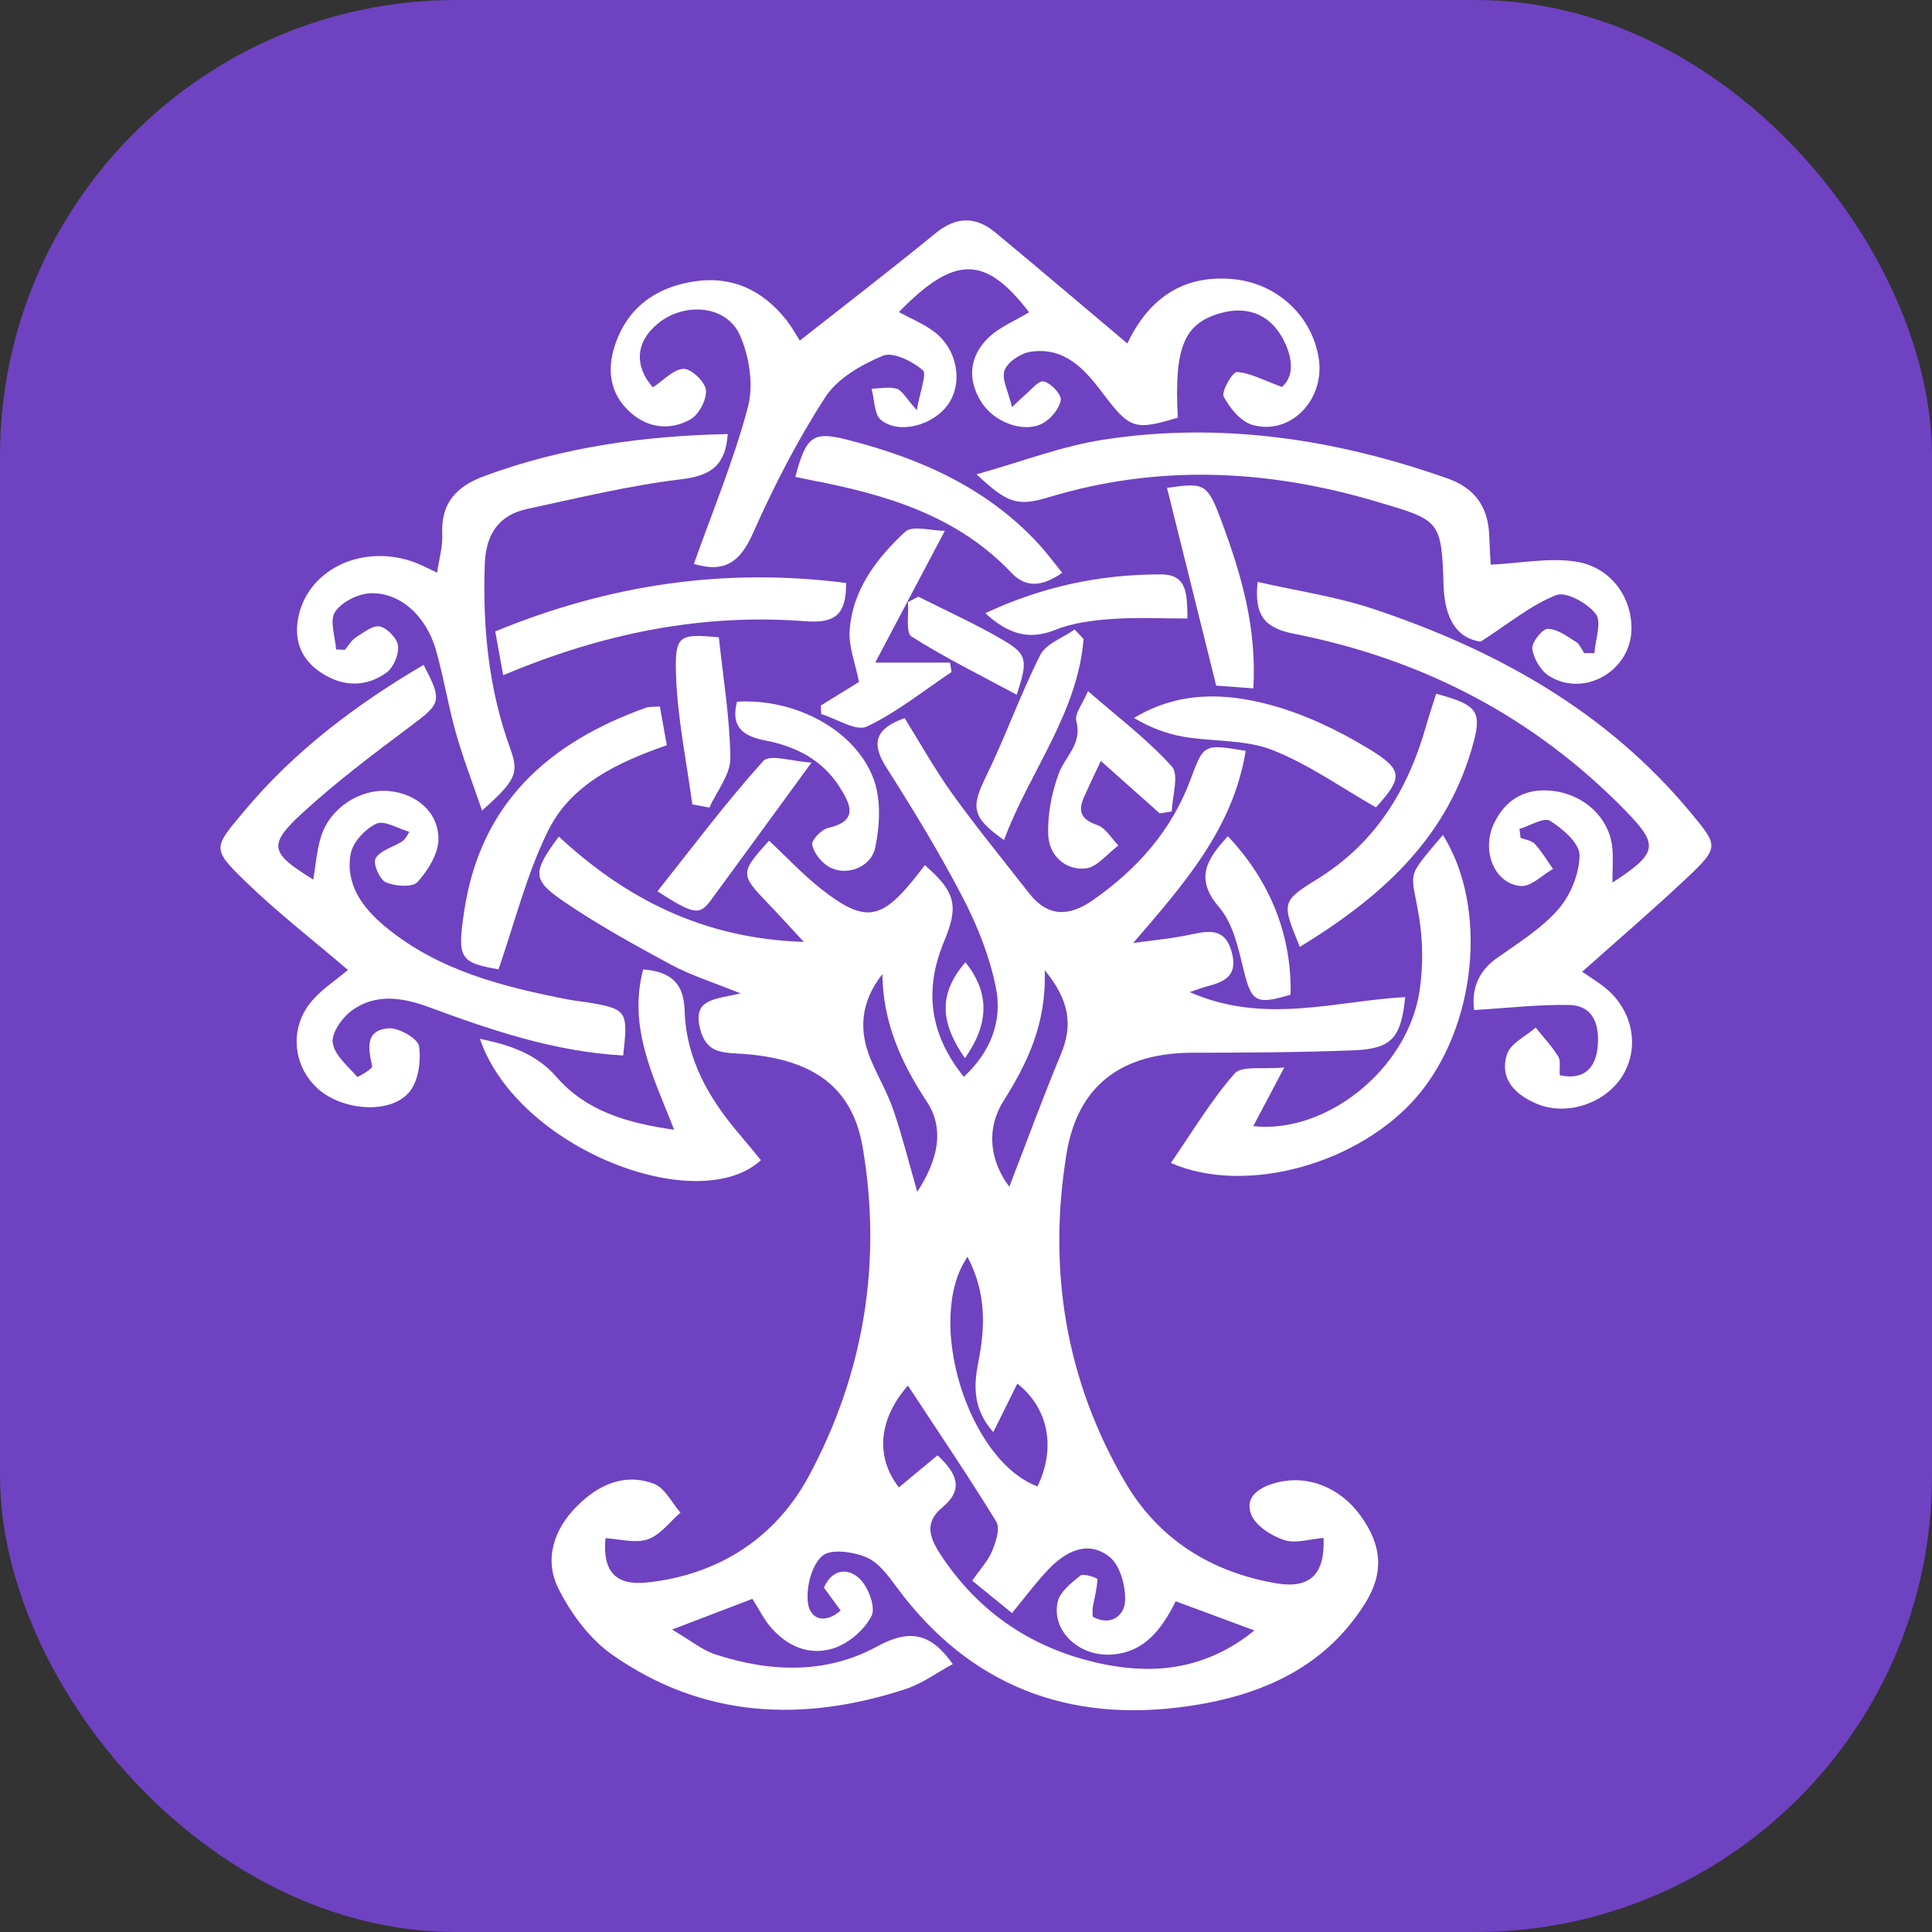 <?xml version="1.0" encoding="UTF-8"?><svg xmlns="http://www.w3.org/2000/svg" viewBox="0 0 254.82 254.82"><rect x="0" y="0" width="254.82" height="254.82" fill="#333333" stroke="none"/><defs><style>.uuid-14bbb5f5-0015-4a33-b04f-1afe4ed6d0c8{fill:#6f42c1;}.uuid-c0e68e97-01f2-4151-80a4-1ef8cc5fdf6b{fill:#fff;}</style></defs><g id="uuid-aefe05f1-ccae-426e-a122-21fdea49ece2"><rect class="uuid-14bbb5f5-0015-4a33-b04f-1afe4ed6d0c8" width="254.82" height="254.82" rx="60.15" ry="60.15"/></g><g id="uuid-82ecb608-5ad6-4098-ac52-1b43f2211353"><g><path class="uuid-c0e68e97-01f2-4151-80a4-1ef8cc5fdf6b" d="m110.87,212.41c-.77-1.05-1.5-2.06-2.2-3.01,1.19-2.68,3.37-2.52,4.76-1.13,1.12,1.11,2.09,3.73,1.52,4.86-.91,1.81-2.95,3.57-4.89,4.23-3.28,1.11-6.33-.21-8.57-2.94-.79-.97-1.36-2.12-2.25-3.54-3.19,1.22-6.35,2.42-10.6,4.05,2.49,1.46,3.97,2.7,5.67,3.26,7.22,2.38,14.62,2.65,21.35-1.02,4.29-2.34,7.06-1.83,10.01,2.31-2.08,1.12-4.04,2.58-6.24,3.3-13.54,4.43-26.69,3.85-38.64-4.5-2.99-2.09-5.48-5.44-7.13-8.74-1.92-3.84-.65-7.82,2.47-10.92,2.82-2.81,6.24-4.37,10.12-2.92,1.44.54,2.35,2.5,3.5,3.81-1.42,1.22-2.67,2.96-4.32,3.52-1.65.56-3.71-.05-5.57-.15-.4,4.37,1.32,6.28,5.48,5.84,9.5-1.01,16.99-5.93,21.37-14.09,7.24-13.47,9.66-28.14,7.07-43.32-1.39-8.12-6.78-11.86-16.64-12.36-2.39-.12-4.08-.42-4.8-3.25-1.02-4.03,1.97-3.87,5.34-4.67-3.69-1.5-6.56-2.39-9.15-3.78-4.84-2.61-9.68-5.28-14.22-8.38-4.17-2.85-4.07-3.83-.61-8.53,8.84,8.18,19.02,13.47,32.32,13.89-1.98-2.13-3.32-3.62-4.7-5.05-3.72-3.86-3.72-4.06.11-8.3,2.32,2.16,4.49,4.51,6.98,6.45,5.61,4.37,7.77,4.04,12.16-1.41.48-.59.94-1.2,1.41-1.81,4.01,3.48,4.52,5.32,2.56,10.01-2.67,6.38-1.99,12.22,2.58,17.91,3.6-3.34,5.11-7.42,4.23-11.79-.82-4.07-2.41-8.1-4.34-11.81-3.07-5.92-6.56-11.63-10.14-17.26-2.1-3.31-1.25-5.13,2.44-6.46,2.07,3.32,4,6.79,6.3,10,3.22,4.47,6.72,8.74,10.11,13.09,2.46,3.14,5.23,3.15,8.39.95,5.84-4.07,10.39-9.17,12.9-15.9,1.76-4.72,1.7-4.74,7.29-3.82-1.67,10.29-8.18,17.6-14.84,25.35,2.58-.37,5.19-.59,7.73-1.15,2.53-.56,4.51-.71,5.31,2.5.77,3.09-1.13,3.79-3.38,4.39-.49.13-.96.31-2.21.73,9.85,4.34,19.18,1.17,28.43.66-.55,5.39-1.77,6.82-6.82,7.02-7.06.28-14.14.31-21.2.32-9.24,0-15.14,4.18-16.64,13.26-2.52,15.3-.14,30,7.77,43.46,4.39,7.47,11.32,11.8,19.89,13.26,4.41.75,6.44-1.16,6.23-5.99-1.76.14-3.67.79-5.21.28-1.69-.56-3.78-1.9-4.35-3.41-.89-2.36,1.17-3.59,3.37-4.16,4.09-1.07,8.37.61,11.1,4.4,2.84,3.95,3.04,7.55.6,11.47-5.43,8.72-14.06,12.29-23.56,13.64-15.61,2.21-28.61-2.7-38.2-15.65-1.13-1.53-2.42-3.32-4.05-4.01-1.74-.74-4.7-1.16-5.81-.19-1.4,1.21-2.11,4.03-1.92,6.04.21,2.23,2.11,3.08,4.33,1.18Zm17.36-3.92c1.11-1.6,2.12-2.67,2.63-3.94.49-1.19,1.08-2.97.55-3.84-3.73-6.09-7.75-12-11.66-17.96-3.85,4.38-4.35,9.37-1.19,13.43,1.72-1.43,3.43-2.85,5.09-4.23,2.55,2.35,3.54,4.48.62,6.89-2.27,1.87-1.77,3.8-.31,6.05,5.19,8.01,12.64,12.82,21.77,14.64,6.77,1.35,13.5.57,19.72-4.48-3.73-1.38-7-2.6-10.38-3.85-1.88,3.75-4.12,6.68-8.33,7.02-4.35.35-8.06-3.05-7.25-6.9.28-1.34,1.81-2.54,3-3.51.4-.32,2.26.31,2.25.47-.04,1.25-.39,2.48-.61,3.73-.06.36,0,.74,0,1.23,2.4,1.32,4.16-.19,4.26-2.03.11-1.97-.65-4.77-2.07-5.88-2.9-2.28-5.86-.65-8.14,1.77-1.64,1.74-3.06,3.67-4.7,5.66-1.86-1.52-3.43-2.8-5.25-4.28Zm-.63-42.71c-5.68,8.28.09,26.86,9.24,30.27,2.44-5.05,1.49-10.28-2.66-13.56-1.02,2.06-2.01,4.06-3.17,6.4-2.63-2.96-2.63-5.97-1.98-9.2.92-4.6,1.08-9.16-1.42-13.92Zm-11.22-37.29c-2.85,3.6-3.18,7.37-1.51,11.31.95,2.24,2.2,4.37,2.98,6.66,1.16,3.4,2.03,6.89,3.13,10.74,2.65-4.09,3.71-8.22,1.24-11.94-3.41-5.15-5.76-10.45-5.84-16.77Zm16.74,28.04c2.28-5.89,4.41-11.73,6.8-17.47,1.58-3.79,1.19-7.05-2.12-11.09.22,7.09-2.28,12.2-5.44,17.24-2.41,3.84-1.72,8.03.77,11.32Z"/><path class="uuid-c0e68e97-01f2-4151-80a4-1ef8cc5fdf6b" d="m91.53,74.35c2.44-6.9,5.27-13.66,7.12-20.68.77-2.91.18-6.7-1.08-9.5-1.76-3.9-7.2-4.35-10.69-1.58-3.08,2.44-3.26,5.68-.77,8.5,1.4-.91,2.71-2.4,4.06-2.44,1.02-.03,2.84,1.73,2.94,2.81.11,1.26-.94,3.25-2.07,3.87-2.64,1.46-5.54,1.17-7.89-.93-2.7-2.41-3.13-5.56-2.05-8.84,1.6-4.87,5.22-7.55,10.13-8.39,5.15-.89,9.33,1.01,12.53,5.09.69.89,1.24,1.89,1.73,2.66,6.06-4.77,12.04-9.36,17.88-14.14,2.77-2.27,5.34-2.26,7.96-.08,5.8,4.82,11.55,9.7,17.36,14.6,2.64-5.55,7.01-9.16,14.01-8.48,5.77.56,10.41,4.9,11.24,10.5.81,5.41-3.71,10.13-8.73,8.73-1.54-.43-3.01-2.21-3.81-3.74-.34-.66,1.17-3.28,1.73-3.24,1.75.1,3.44,1.05,5.94,1.96,1.8-1.5,1.39-4.25-.08-6.73-1.75-2.96-4.68-3.94-8.01-3-4.86,1.37-6.13,4.59-5.63,13.79-5.69,1.7-6.33,1.52-9.93-3.27-2.4-3.19-5.04-6.08-9.47-5.43-1.29.19-3.02,1.32-3.45,2.44-.43,1.14.49,2.79.98,4.87,1.02-.97,1.25-1.21,1.51-1.42.89-.72,1.93-2.11,2.66-1.97.94.18,2.39,1.73,2.26,2.46-.2,1.15-1.32,2.5-2.41,3.08-2.5,1.31-6.4-.16-8.06-2.81-1.89-3-1.58-6.02.87-8.44,1.49-1.47,3.6-2.3,5.42-3.41-5.74-7.52-9.81-7.6-17.17-.03,1.56.85,3.22,1.52,4.61,2.56,3.11,2.32,3.89,6.73,1.89,9.6-1.92,2.76-6.46,4.03-8.86,2.07-.92-.75-.85-2.71-1.24-4.12,1.11-.03,2.29-.29,3.31,0,.7.2,1.18,1.19,2.65,2.82.41-2.43,1.37-4.77.78-5.28-1.38-1.17-3.93-2.45-5.26-1.89-2.84,1.19-5.99,2.99-7.59,5.47-3.67,5.66-6.78,11.74-9.53,17.92-1.66,3.74-3.66,5.32-7.81,4.06Z"/><path class="uuid-c0e68e97-01f2-4151-80a4-1ef8cc5fdf6b" d="m208.67,128.17c1.15.79,2.14,1.38,3.03,2.1,3.59,2.9,4.59,7.67,2.42,11.42-2.18,3.76-7.37,5.6-11.44,3.89-2.84-1.19-4.96-3.29-3.91-6.54.46-1.43,2.48-2.36,3.78-3.51,1.01,1.26,2.12,2.45,2.97,3.81.35.56.14,1.47.2,2.48,3.26.7,4.74-1.03,5-3.72.26-2.69-.39-5.5-3.82-5.55-4.05-.07-8.11.41-12.47.67-.31-2.35.24-4.9,2.99-6.85,2.83-2,5.88-3.89,8.12-6.45,1.62-1.85,2.78-4.72,2.79-7.14,0-1.55-2.21-3.48-3.89-4.52-.81-.5-2.65.66-4.03,1.07l.14,1.17c.64.26,1.47.35,1.89.81.91,1,1.61,2.19,2.39,3.3-1.42.8-2.89,2.36-4.24,2.25-3.47-.27-5.23-4.63-3.57-8.19,1.54-3.29,4.24-4.79,7.82-4.35,4.2.52,7.38,3.58,7.8,7.38.16,1.47.03,2.98.03,4.71,5.96-3.88,6.15-4.91,1.84-9.36-12.11-12.47-26.87-20.11-43.8-23.45-3.92-.77-5.31-2.4-4.84-6.85,5.17,1.18,10.37,1.93,15.27,3.57,16.22,5.41,30.79,13.49,41.91,26.93,3.51,4.24,3.73,4.49-.41,8.4-4.46,4.21-9.12,8.2-13.97,12.53Z"/><path class="uuid-c0e68e97-01f2-4151-80a4-1ef8cc5fdf6b" d="m41.32,115.99c.33-1.88.46-3.83,1.02-5.64,1.17-3.78,5.13-6.34,8.91-6.02,3.59.31,6.58,2.73,6.58,6.32,0,1.94-1.38,4.16-2.77,5.69-.67.73-2.96.56-4.18.02-.81-.36-1.7-2.42-1.35-3.11.5-.99,2.09-1.44,3.23-2.11.31-.18.65-.3,1.22-1.43-1.48-.42-3.29-1.56-4.34-1.07-1.47.68-3.11,2.45-3.39,3.98-.72,4.05,1.6,7.15,4.57,9.61,6.97,5.77,15.43,7.9,24.05,9.59.76.15,1.53.22,2.29.34,5.56.88,5.72,1.1,5.03,7.05-8.93-.48-17.27-3.29-25.55-6.35-3.51-1.3-7.11-1.9-10.3.47-1.25.93-2.64,2.93-2.45,4.22.24,1.64,1.99,3.07,3.23,4.48.07.08,2.05-1.08,1.97-1.4-.51-2.3-1-4.74,2.14-5,1.35-.11,3.89,1.34,4.04,2.36.29,1.97-.1,4.68-1.33,6.1-2.57,2.94-8.83,2.37-12.01-.49-3.3-2.97-3.8-7.95-.89-11.47,1.34-1.62,3.21-2.81,4.85-4.2-4.49-3.85-9.24-7.52-13.52-11.67-4.51-4.37-4.18-4.46-.22-9.21,6.67-8,14.8-14.11,23.72-19.36,2.51,4.82,2.31,5.08-1.79,8.14-4.82,3.61-9.66,7.25-14.1,11.31-4.71,4.31-4.38,5.34,1.32,8.86Z"/><path class="uuid-c0e68e97-01f2-4151-80a4-1ef8cc5fdf6b" d="m210.3,86.13c.12-1.76.98-4.1.18-5.15-1.09-1.42-3.91-2.99-5.21-2.49-3.27,1.26-6.1,3.64-9.98,6.14-3.07-.43-4.75-2.94-4.89-7.4-.27-8.66-.48-8.6-8.84-11.07-14.37-4.26-28.76-4.96-43.26-.57-4.14,1.25-5.44.77-9.5-3.03,5.97-1.67,11.23-3.71,16.68-4.56,15.55-2.41,30.7-.09,45.46,5.11,3.59,1.27,5.35,3.77,5.48,7.53.05,1.51.15,3.01.19,3.84,3.95-.2,7.64-.94,11.16-.42,4.66.69,7.51,4.71,7.41,8.99-.12,5.43-6.19,8.97-10.82,6.14-1.12-.68-2.07-2.29-2.26-3.6-.12-.82,1.31-2.65,2.04-2.65,1.26,0,2.56,1.01,3.75,1.74.47.29.71.97,1.06,1.47.45,0,.9,0,1.35-.01Z"/><path class="uuid-c0e68e97-01f2-4151-80a4-1ef8cc5fdf6b" d="m95.98,57.28c-.28,4.03-2.14,5.46-6.09,5.93-6.85.81-13.61,2.47-20.38,3.92-3.79.82-5.43,3.41-5.57,7.27-.29,8.3.49,16.42,3.34,24.28,1.21,3.32.77,4.24-3.7,8.23-1.23-3.6-2.5-6.89-3.46-10.27-1.01-3.58-1.59-7.28-2.61-10.86-1.28-4.53-4.74-7.69-8.67-7.53-1.64.07-3.8,1.16-4.66,2.48-.74,1.13.04,3.25.15,4.93.39.02.77.03,1.16.05.47-.55.85-1.25,1.43-1.63,1.01-.64,2.27-1.65,3.19-1.45.99.22,2.29,1.59,2.39,2.57.12,1.14-.6,2.84-1.52,3.51-2.75,1.99-5.83,1.87-8.65,0-2.77-1.83-3.68-4.55-2.88-7.75,1.53-6.12,8.65-9.25,15.29-6.77.83.31,1.62.74,2.91,1.34.27-1.87.76-3.46.68-5.03-.2-4.13,1.82-6.33,5.55-7.71,10.36-3.83,21.07-5.31,32.11-5.54Z"/><path class="uuid-c0e68e97-01f2-4151-80a4-1ef8cc5fdf6b" d="m190.31,110.12c6.03,9.64,4.41,25.3-3.35,34.43-7.59,8.92-22.61,13.17-32.53,8.84,2.78-4.02,5.26-8.2,8.4-11.79.94-1.08,3.75-.53,6.56-.81-1.62,3.07-2.84,5.37-4.09,7.74,9.63,1.05,20.29-7.48,21.91-17.7.51-3.24.48-6.69-.05-9.93-1.02-6.21-1.88-4.84,3.16-10.78Z"/><path class="uuid-c0e68e97-01f2-4151-80a4-1ef8cc5fdf6b" d="m84.83,127.86c3.71.3,5.37,1.87,5.47,5.43.18,6.31,3.14,11.53,7.15,16.22.99,1.16,1.95,2.35,2.91,3.51-8.28,7.61-32.07-1.47-37.07-16.01,3.94.82,7.41,1.94,10.12,5.05,3.92,4.49,9.27,6.06,15.51,6.95-2.75-7.01-6.11-13.49-4.09-21.15Z"/><path class="uuid-c0e68e97-01f2-4151-80a4-1ef8cc5fdf6b" d="m65.74,127.85c-5.15-.9-5.43-1.5-4.52-7.63,2.11-14.25,11.1-22.26,23.95-26.87.45-.16.99-.1,1.86-.17.3,1.66.58,3.24.92,5.11-6.42,2.24-12.6,5.12-15.63,11.22-2.85,5.73-4.4,12.1-6.57,18.34Z"/><path class="uuid-c0e68e97-01f2-4151-80a4-1ef8cc5fdf6b" d="m111.6,76.89c.03,4.15-1.43,5.35-5.36,5.05-13.64-1.06-26.76,1.58-39.87,7.12-.37-2.06-.69-3.84-1.05-5.78,15-6.17,30.2-8.45,46.28-6.39Z"/><path class="uuid-c0e68e97-01f2-4151-80a4-1ef8cc5fdf6b" d="m171.44,124.89c-2.37-5.8-2.49-5.99,2.28-8.93,7.67-4.74,11.97-11.74,14.36-20.17.41-1.45.9-2.87,1.34-4.29,5.67,1.54,6.16,2.34,4.63,7.48-3.56,11.98-12.2,19.55-22.61,25.91Z"/><path class="uuid-c0e68e97-01f2-4151-80a4-1ef8cc5fdf6b" d="m104.9,62.89c1.43-5.41,2.33-6.05,6.91-4.88,9.59,2.46,18.43,6.35,25.27,13.84,1.02,1.12,1.93,2.35,3.02,3.7-2.45,1.71-4.69,2.12-6.67.03-7.19-7.6-16.58-10.35-26.4-12.24-.62-.12-1.23-.26-2.13-.44Z"/><path class="uuid-c0e68e97-01f2-4151-80a4-1ef8cc5fdf6b" d="m181.48,106.49c-4.6-2.62-8.91-5.71-13.7-7.58-3.56-1.39-7.75-1.07-11.63-1.73-2.28-.39-4.48-1.22-6.58-2.49,5.94-3.57,12.09-3.31,18-1.71,4.48,1.21,8.85,3.3,12.84,5.71,4.75,2.86,4.62,3.88,1.06,7.81Z"/><path class="uuid-c0e68e97-01f2-4151-80a4-1ef8cc5fdf6b" d="m115.44,87.39h9.86c.07.41.14.83.21,1.24-3.7,2.47-7.21,5.32-11.18,7.2-1.43.67-3.97-1.03-6.01-1.65-.02-.37-.04-.75-.07-1.12,1.89-1.17,3.77-2.33,5.05-3.12-.49-2.48-1.36-4.61-1.24-6.68.33-5.44,3.55-9.6,7.32-13.12.95-.89,3.43-.13,5.24-.13-3.39,6.42-6.34,12.01-9.18,17.38Z"/><path class="uuid-c0e68e97-01f2-4151-80a4-1ef8cc5fdf6b" d="m152.97,107.29c-2.56-2.28-5.11-4.56-7.78-6.93-.79,1.7-1.51,3.19-2.19,4.7-.85,1.89-.47,3.02,1.71,3.75,1.11.37,1.88,1.77,2.8,2.71-1.44,1.06-2.8,2.86-4.32,3.02-2.71.28-4.81-1.73-4.93-4.37-.12-2.69.44-5.56,1.37-8.11.84-2.29,3.15-3.94,2.33-6.96-.26-.96.85-2.28,1.54-3.94,3.96,3.45,7.86,6.38,11.06,9.94.98,1.09.05,3.91-.01,5.93-.53.08-1.06.17-1.58.25Z"/><path class="uuid-c0e68e97-01f2-4151-80a4-1ef8cc5fdf6b" d="m153.92,64.35c4.97-.73,5.33-.6,7.18,4.37,2.59,6.95,4.68,14.01,4.21,22.07-1.97-.14-3.67-.27-4.9-.36-2.23-8.95-4.36-17.54-6.49-26.09Z"/><path class="uuid-c0e68e97-01f2-4151-80a4-1ef8cc5fdf6b" d="m97.22,92.55c7.75-.46,15.7,3.8,18.04,10.3.96,2.67.78,6.04.19,8.9-.57,2.75-3.96,3.9-6.2,2.53-.98-.6-1.94-1.82-2.12-2.89-.1-.63,1.24-2,2.12-2.2,4.07-.91,2.88-3.19,1.5-5.37-2.26-3.58-5.76-5.38-9.83-6.16-2.72-.53-4.61-1.64-3.72-5.09Z"/><path class="uuid-c0e68e97-01f2-4151-80a4-1ef8cc5fdf6b" d="m142.92,84.27c-.8,9.88-7.16,17.55-10.5,26.53-4.28-3.03-4.37-4.29-2.36-8.41,2.57-5.25,4.51-10.8,7.15-16.01.76-1.5,2.98-2.25,4.53-3.35l1.17,1.24Z"/><path class="uuid-c0e68e97-01f2-4151-80a4-1ef8cc5fdf6b" d="m107.03,100.58c-4.95,6.78-9.08,12.45-13.23,18.1-1.53,2.08-2.22,2.01-7.09-1.12,4.64-5.84,9.05-11.74,13.96-17.19.85-.94,3.87.07,6.36.21Z"/><path class="uuid-c0e68e97-01f2-4151-80a4-1ef8cc5fdf6b" d="m129.95,80.88c7.53-3.53,15.17-5.13,23.16-5.12,3.53,0,3.45,2.62,3.51,5.82-3.4,0-6.69-.18-9.94.06-2.52.18-5.16.49-7.48,1.43-3.61,1.46-6.32.46-9.25-2.19Z"/><path class="uuid-c0e68e97-01f2-4151-80a4-1ef8cc5fdf6b" d="m161.94,110.29c5.61,5.91,8.46,13.14,8.28,20.9-4.62,1.4-5.17.95-6.22-3.38-.69-2.83-1.39-6.04-3.19-8.13-3.41-3.96-1.45-6.51,1.13-9.39Z"/><path class="uuid-c0e68e97-01f2-4151-80a4-1ef8cc5fdf6b" d="m91.31,106.1c-.75-5.63-1.93-11.25-2.14-16.9-.2-5.5.35-5.61,5.64-5.15.57,5.38,1.46,10.66,1.52,15.95.02,2.16-1.79,4.34-2.76,6.51-.75-.14-1.5-.27-2.25-.41Z"/><path class="uuid-c0e68e97-01f2-4151-80a4-1ef8cc5fdf6b" d="m121.13,78.7c3.72,1.88,7.53,3.59,11.12,5.69,3.27,1.92,3.34,2.69,1.85,7.24-4.71-2.54-9.44-4.86-13.87-7.67-.8-.5-.35-2.98-.47-4.55.46-.24.91-.48,1.37-.72Z"/><path class="uuid-c0e68e97-01f2-4151-80a4-1ef8cc5fdf6b" d="m127.27,139.57c-3.44-4.96-3.36-8.64.06-12.66,3.17,3.97,3.2,8.01-.06,12.66Z"/></g></g></svg>